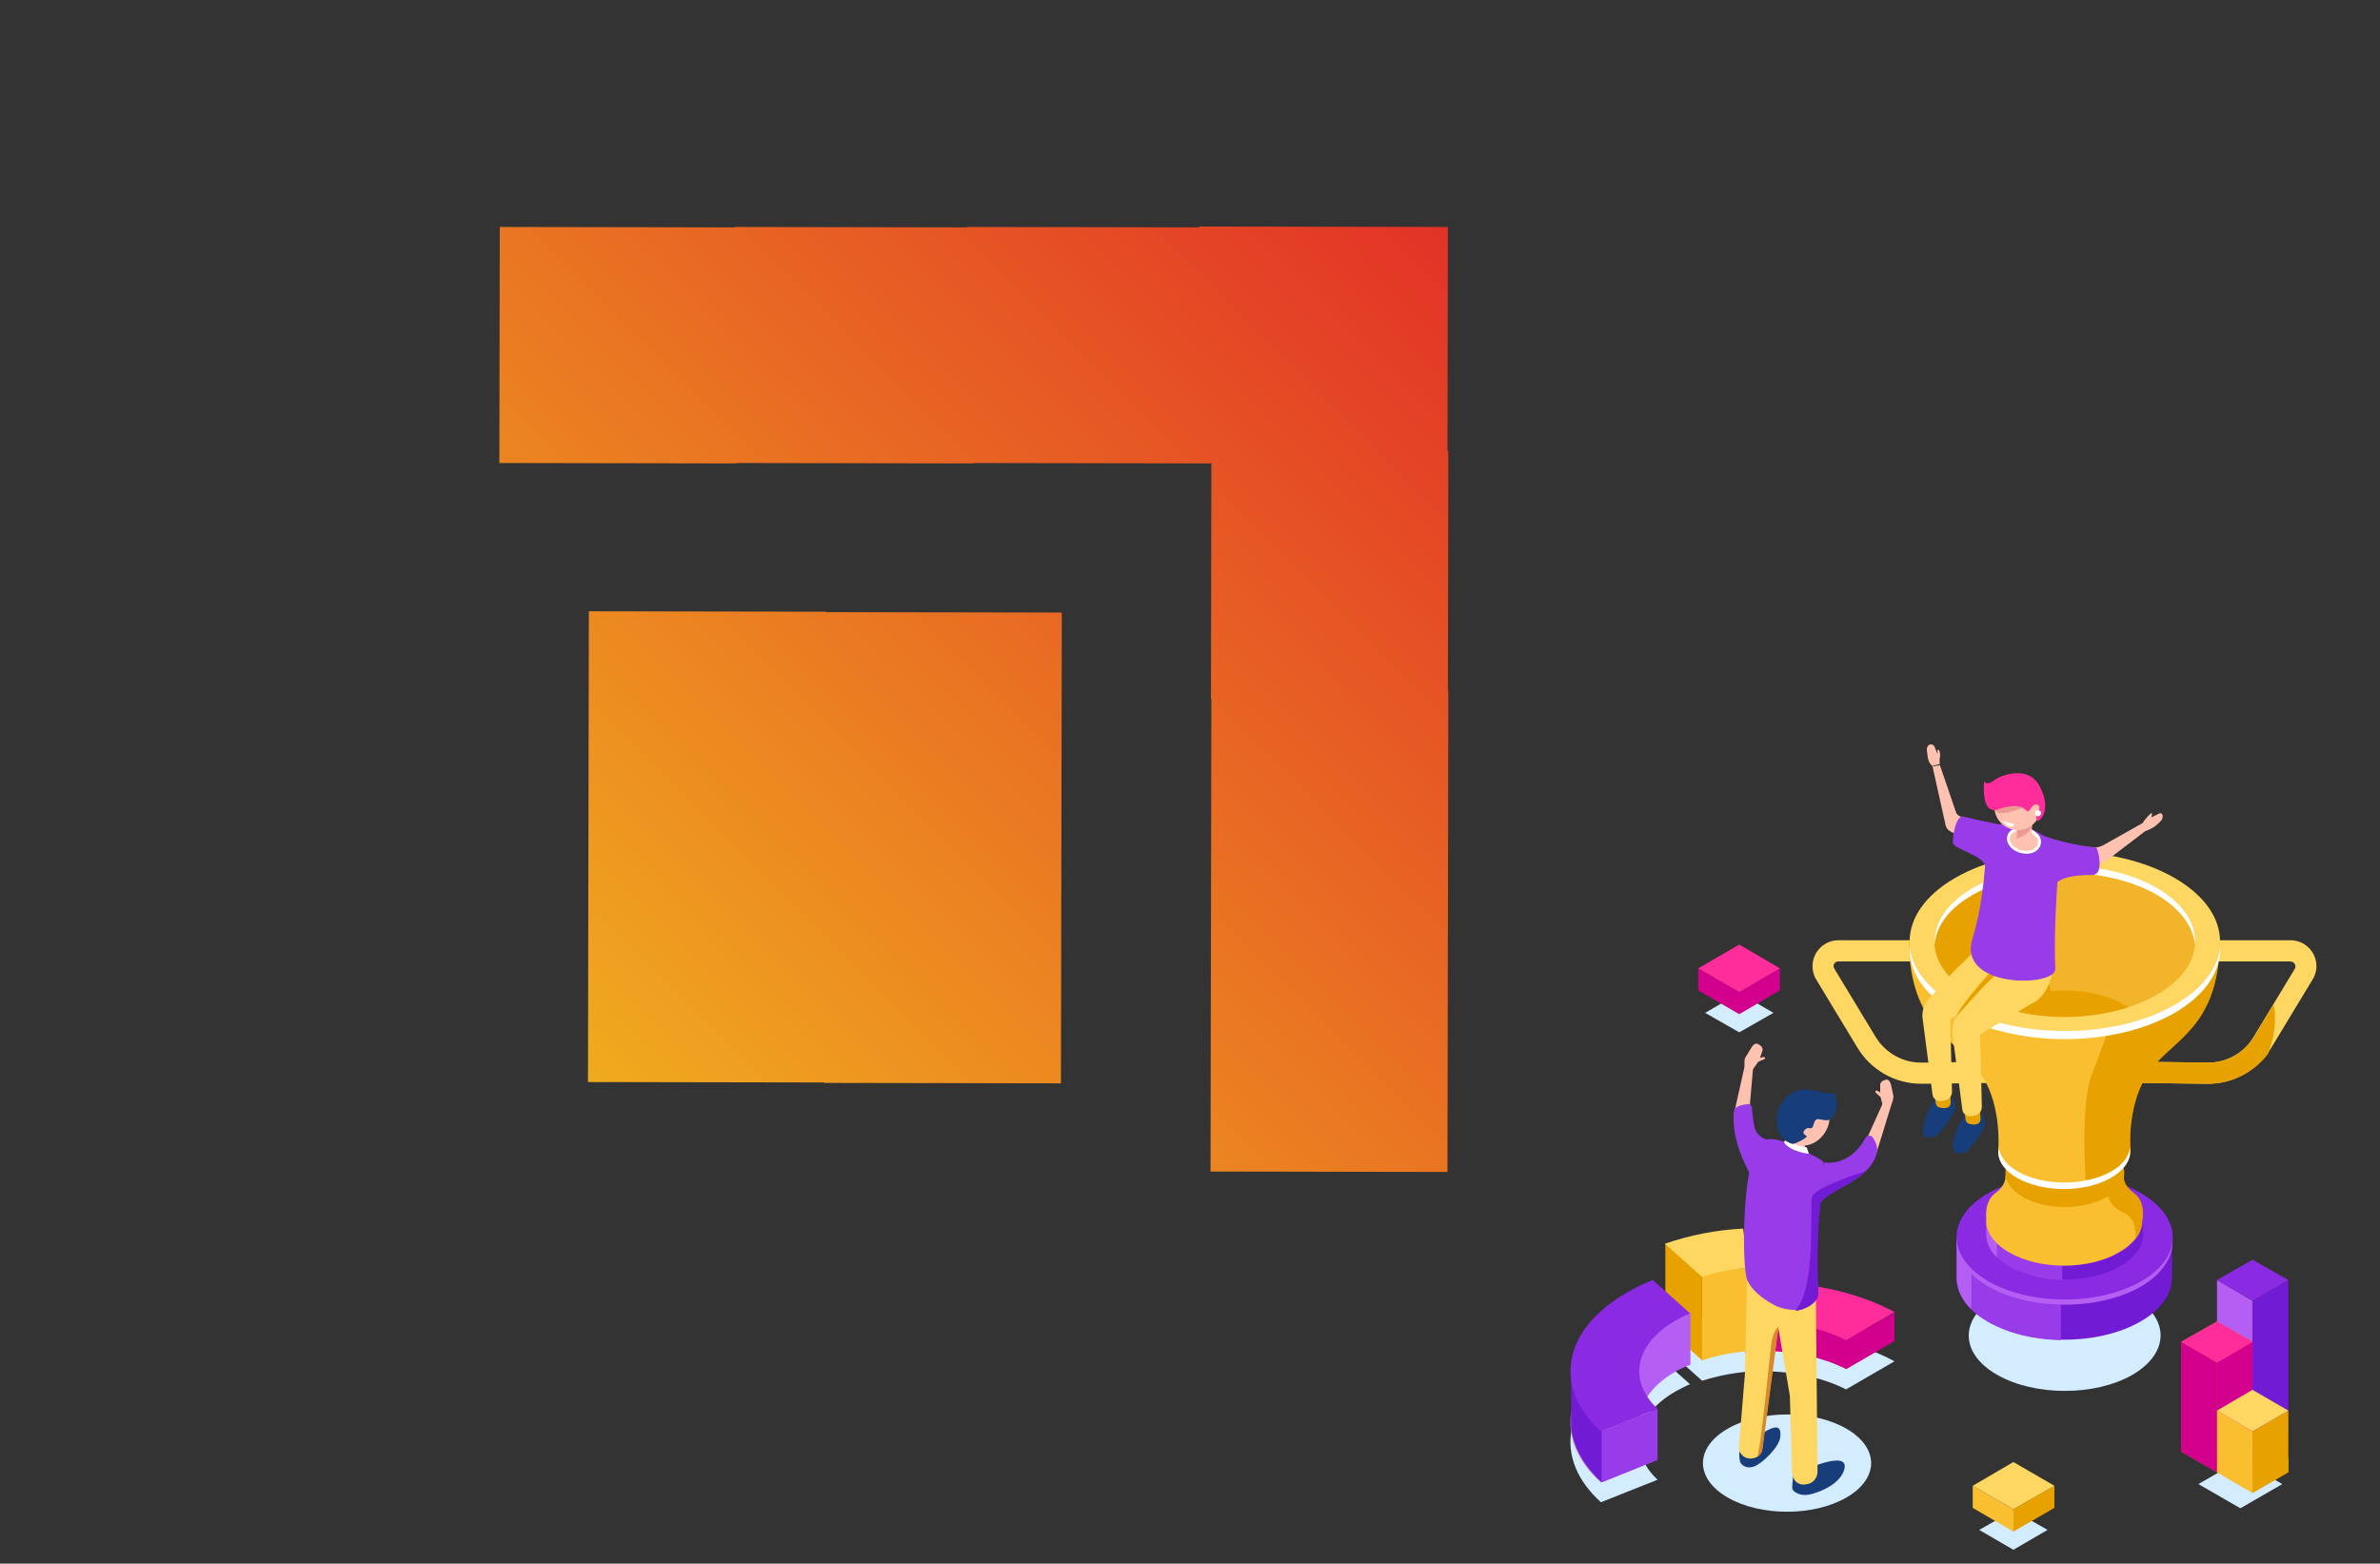 <?xml version="1.0" encoding="utf-8"?>
<!-- Generator: Adobe Illustrator 23.1.1, SVG Export Plug-In . SVG Version: 6.00 Build 0)  -->
<svg version="1.1" id="Lag_1" xmlns="http://www.w3.org/2000/svg" xmlns:xlink="http://www.w3.org/1999/xlink" x="0px" y="0px"
	 viewBox="0 0 550.5 361.7" style="enable-background:new 0 0 550.5 361.7;" xml:space="preserve">
<rect x="0" y="0" width="550.5" height="361.7" fill="#333333" stroke="none"/>
<style type="text/css">
	.st0{fill:url(#SVGID_1_);}
	.st1{fill:#D4ECFF;}
	.st2{fill:#F9BF30;}
	.st3{fill:#E8A200;}
	.st4{fill:#FDD762;}
	.st5{fill:#D3008D;}
	.st6{fill:#CC0293;}
	.st7{fill:#FF2C9C;}
	.st8{fill:#B45EF4;}
	.st9{fill:#983BE9;}
	.st10{fill:#721BD5;}
	.st11{fill:#8A2AE3;}
	.st12{fill:#FFFFFF;}
	.st13{fill:#F2B42A;}
	.st14{fill:#173D7A;}
	.st15{fill:#FFC2B0;}
	.st16{fill:#EA9C92;}
	.st17{fill:#D8892B;}
	.st18{fill:#95D359;}
	.st19{fill:#C13D1A;}
	.st20{fill:#DB5126;}
	.st21{fill:#EF602E;}
</style>
<title>receive</title>
<linearGradient id="SVGID_1_" gradientUnits="userSpaceOnUse" x1="80.035" y1="266.022" x2="360.531" y2="266.022" gradientTransform="matrix(0.708 -0.706 0.706 0.708 -108.296 118.804)">
	<stop  offset="0" style="stop-color:#F0AB1E"/>
	<stop  offset="1" style="stop-color:#E23227"/>
</linearGradient>
<path class="st0" d="M169.8,107.1l55.4,0.1l0.1-54.6l-55.4-0.1L169.8,107.1z M115.5,107.1l54.8,0.1l0.1-54.6l-54.8-0.1L115.5,107.1z
	 M223.7,107.1l56.4,0.1l0.1-54.6l-56.4-0.1L223.7,107.1z M277.2,107l57.6,0.1l0.1-54.6l-57.6-0.1L277.2,107z M334.9,216.6l0.1-57
	l-54.8-0.1l-0.1,57L334.9,216.6z M334.8,271.1l0.1-56.4l-54.8-0.1l-0.1,56.4L334.8,271.1z M334.9,161.8l0.1-57.4l-54.8-0.1
	l-0.1,57.4L334.9,161.8z M136.1,196l54.8,0.1l0.1-54.6l-54.8-0.1L136.1,196z M136,250.3l54.8,0.1l0.1-54.6l-54.8-0.1L136,250.3z
	 M190.7,196.2l54.8,0.1l0.1-54.6l-54.8-0.1L190.7,196.2z M190.6,250.5l54.8,0.1l0.1-54.6l-54.8-0.1L190.6,250.5z"/>
<g id="Capa_2">
	<g id="Ñëîé_1">
		<path class="st1" d="M404.3,317.3l-1.1-9.1c-6.2,0.3-12.3,1.5-18.1,3.5l8.6,7.7C397.2,318.3,400.7,317.6,404.3,317.3z"/>
		<path class="st2" d="M404.3,312.6l-1.1-9.1c-6.2,0.3-12.3,1.5-18.1,3.5l8.6,7.7C397.2,313.5,400.7,312.8,404.3,312.6z"/>
		<polygon class="st2" points="404.3,293.3 393.9,293.7 393.7,295.3 393.7,314.6 401.8,311.5 404.3,312.6 		"/>
		<polygon class="st3" points="385.2,287.6 385.2,306.9 393.7,314.6 393.7,295.3 		"/>
		<path class="st4" d="M404.3,293.3l-1.1-9.1c-6.2,0.3-12.3,1.5-18.1,3.5l8.6,7.7C397.2,294.2,400.7,293.5,404.3,293.3z"/>
		<path class="st1" d="M407.6,317.2c7,0,13.9,1.4,19.4,4.2l11.2-6.5c-8.9-4.8-20.3-7.1-31.7-6.9L407.6,317.2z"/>
		<path class="st5" d="M407.6,312.5c7,0,13.9,1.4,19.4,4.2l11.2-6.5c-8.9-4.8-20.3-7.1-31.7-6.9L407.6,312.5z"/>
		<polygon class="st6" points="407.6,312.5 407.6,305.8 406.5,296.7 406.5,303.4 		"/>
		<polygon class="st5" points="427,310 414.6,298.8 407.6,305.8 407.6,312.5 425.7,312.3 427,316.7 		"/>
		<polygon class="st5" points="438.2,303.6 438.2,310.2 427,316.7 427,310 		"/>
		<path class="st7" d="M407.6,305.8c7,0,13.9,1.4,19.4,4.2l11.2-6.5c-8.9-4.8-20.3-7.1-31.7-6.9L407.6,305.8z"/>
		<path class="st1" d="M383.4,342.3c-6.8-6.4-5.4-14.9,4.1-20.4c1.1-0.6,2.2-1.2,3.4-1.7l-8.6-7.7c-2.1,0.8-4.1,1.8-6,2.9
			c-15.1,8.7-17.1,22.1-6,32.1L383.4,342.3z"/>
		<path class="st8" d="M383.4,337.7c-6.8-6.4-5.4-14.9,4.1-20.4c1.1-0.6,2.2-1.2,3.4-1.7l-8.6-7.7c-2.1,0.8-4.1,1.8-6,2.9
			c-15.1,8.7-17.1,22.1-6,32.1L383.4,337.7z"/>
		<path class="st8" d="M391,303.8v11.9l-7.6,2.8c0,0-9.8-5.4-9.8-5.5s1.7-11.5,2.9-12C377.7,300.4,391,303.8,391,303.8z"/>
		<polygon class="st9" points="383.4,337.7 383.4,325.9 370.5,331.1 370.5,342.9 		"/>
		<path class="st10" d="M370.5,323.6v19.3c0,0-6.8-5.7-7.1-13.3v-12.4l7.9-1.1L370.5,323.6z"/>
		<path class="st11" d="M383.4,325.9c-6.8-6.4-5.4-14.9,4.1-20.4c1.1-0.6,2.2-1.2,3.4-1.7l-8.6-7.7c-2.1,0.8-4.1,1.8-6,2.9
			c-15.1,8.7-17.1,22.1-6,32.1L383.4,325.9z"/>
		<path class="st1" d="M493.3,318c-8.7,5-22.7,5-31.4,0s-8.7-13.1,0-18.1c8.7-5,22.7-5,31.4,0C501.9,304.9,501.9,312.9,493.3,318z"
			/>
		<path class="st10" d="M502.5,286.2l-6,0c-0.4-0.3-0.9-0.6-1.4-0.9c-9.8-5.6-25.6-5.6-35.3,0c-0.6,0.4-1.2,0.7-1.7,1.1l-5.6,0v9.1
			l0,0c0,3.7,2.4,7.4,7.3,10.2c9.8,5.6,25.6,5.6,35.3,0c4.9-2.8,7.3-6.5,7.3-10.2l0,0V286.2z"/>
		<path class="st9" d="M476.7,281.2c-6.1,0.1-12.2,1.5-16.8,4.2c-0.6,0.4-1.2,0.7-1.7,1.1l-5.6,0v9.1c0,3.7,2.4,7.4,7.3,10.2
			c4.7,2.7,10.7,4.1,16.8,4.2V281.2z"/>
		<path class="st8" d="M456,286.5h-3.4v9.1c0,2.5,1.1,5.1,3.4,7.3V286.5z"/>
		<path class="st11" d="M495.2,296.4c-9.8,5.6-25.6,5.6-35.3,0c-9.8-5.6-9.8-14.8,0-20.4c9.8-5.6,25.6-5.6,35.3,0
			C505,281.7,505,290.8,495.2,296.4z"/>
		<path class="st8" d="M495.2,296.4c-9.8,5.6-25.6,5.6-35.3,0c-4.6-2.7-7.1-6.1-7.3-9.6c-0.3,3.9,2.2,7.8,7.3,10.8
			c9.8,5.6,25.6,5.6,35.3,0c5.1-3,7.5-6.9,7.3-10.8C502.3,290.3,499.9,293.7,495.2,296.4z"/>
		<path class="st10" d="M495.7,282.2h-4.3c-0.3-0.2-0.6-0.4-1-0.6c-7.1-4.1-18.6-4.1-25.6,0c-0.4,0.3-0.8,0.5-1.2,0.8h-4.1v3.1l0,0
			c0,2.7,1.8,5.4,5.3,7.4c7.1,4.1,18.6,4.1,25.6,0c3.5-2,5.3-4.7,5.3-7.4l0,0L495.7,282.2z"/>
		<path class="st9" d="M477,278.6c-4.4,0.1-8.8,1.1-12.2,3.1c-0.4,0.3-0.8,0.5-1.2,0.8h-4.1v3.1c0,2.7,1.8,5.4,5.3,7.4
			c3.4,1.9,7.8,3,12.2,3.1L477,278.6z"/>
		<path class="st8" d="M461.9,282.5h-2.5v3.1c0.1,2,1,3.9,2.5,5.3V282.5z"/>
		<path class="st11" d="M490.4,289.7c-7.1,4.1-18.6,4.1-25.6,0s-7.1-10.7,0-14.8c7.1-4.1,18.6-4.1,25.6,0
			C497.5,278.9,497.5,285.6,490.4,289.7z"/>
		<path class="st4" d="M444.4,250.7c-6.1,0-11.7-3.2-14.8-8.4l-9.5-15.7c-1.7-2.8-0.8-6.5,2-8.2c0.9-0.6,2-0.9,3.1-0.9H444v4.9
			h-18.8c-0.6,0-1.1,0.5-1.1,1.1c0,0.2,0.1,0.4,0.2,0.6l9.5,15.7c2.3,3.8,6.4,6.1,10.8,6l16.3-0.2l0.1,4.9l-16.3,0.2L444.4,250.7z"
			/>
		<path class="st4" d="M510.7,250.7h-0.3l-16.3-0.2l0.1-4.9l16.3,0.2c4.4,0.1,8.6-2.2,10.8-6l9.5-15.7c0.3-0.5,0.1-1.2-0.4-1.5
			c-0.2-0.1-0.4-0.2-0.6-0.2h-18.8v-4.9h18.8c3.3,0,6,2.7,6,6c0,1.1-0.3,2.2-0.9,3.1l-9.5,15.7C522.4,247.5,516.7,250.7,510.7,250.7
			z"/>
		<path class="st3" d="M525.9,232.3l-4.5,7.5c-2.3,3.8-6.4,6.1-10.8,6l-16.3-0.2l-0.1,4.9l16.3,0.2h0.3c5.4,0,10.5-2.6,13.8-6.9
			C526.7,238.3,526.3,234.3,525.9,232.3z"/>
		<path class="st12" d="M467.9,273.7c5.4,3.1,14,3.1,19.4,0c5.4-3.1,5.4-8.1,0-11.2c-5.4-3.1-14-3.1-19.4,0S462.5,270.6,467.9,273.7
			z"/>
		<path class="st2" d="M461.5,276c2.9-2.1,2.3-4.2,2.3-4.2l2.2,2.6c6.6-3.2,16.4-3.2,23,0l2.2-2.6c0,0-0.6,2.1,2.3,4.2
			c2.9,2.1,1.9,6.4,1.9,6.4l0,0c0,2.7-1.8,5.3-5.3,7.3c-7,4.1-18.4,4.1-25.4,0c-3.5-2-5.3-4.7-5.3-7.3
			C459.6,282.4,458.6,278.2,461.5,276z"/>
		<path class="st3" d="M487.6,276.7c0,0-5.2-3.1-5.2-3.7c0-0.2,0.1-0.4,0.3-0.5c2.2,0.3,4.4,1,6.4,1.9l2.2-2.6c0,0-0.6,2.1,2.3,4.2
			c2.9,2.1,1.9,6.4,1.9,6.4l0,0c0,1.6-0.6,3-1.6,4.2c0-0.3,0.6-4.7-2.7-6.1C487.9,279.1,487.6,276.7,487.6,276.7z"/>
		<path class="st3" d="M467.9,276.9c5.4,3.1,14,3.1,19.4,0c5.4-3.1,5.4-8.1,0-11.2c-5.4-3.1-14-3.1-19.4,0S462.5,273.8,467.9,276.9z
			"/>
		<path class="st2" d="M513.4,217.8c-0.4,20-10.7,22.4-16.2,29.9c-5.2,7-4.6,17.1-4.5,18.4c0,0.1,0,0.1,0,0.1l0,0
			c0,2.3-1.5,4.5-4.5,6.2c-6,3.4-15.6,3.4-21.6,0c-2.8-1.6-4.3-3.7-4.4-5.8h0v-0.4l0,0c0,0,0-0.1,0-0.1c0.1-1.3,0.7-11.4-4.5-18.4
			c-5.5-7.5-15.8-9.9-16.2-29.9L513.4,217.8z"/>
		<path class="st3" d="M487.2,239.5c0,0-0.8,2.4-3.4,9.2c-2.6,6.8-1.4,24.2-1.4,24.2l4.4,0.3c0.5-0.2,1-0.5,1.5-0.8
			c3-1.7,4.5-4,4.5-6.2l0,0c0-0.1,0-0.1,0-0.1c-0.1-1.3-0.7-11.4,4.5-18.4c5.5-7.5,15.8-9.9,16.2-29.9h-3.9L487.2,239.5z"/>
		<path class="st4" d="M452.2,232.4c14,8.1,36.8,8.1,50.8,0c14-8.1,14-21.2,0-29.3c-14-8.1-36.8-8.1-50.8,0
			C438.2,211.2,438.2,224.4,452.2,232.4z"/>
		<path class="st12" d="M452.2,232.4c14,8.1,36.8,8.1,50.8,0c6.6-3.8,10.1-8.7,10.5-13.7c0.4,5.6-3.1,11.3-10.5,15.6
			c-14,8.1-36.8,8.1-50.8,0c-7.4-4.3-10.9-10-10.5-15.6C442.1,223.7,445.6,228.6,452.2,232.4z"/>
		<path class="st13" d="M456.3,230.1c11.8,6.8,30.8,6.8,42.6,0c11.8-6.8,11.8-17.8,0-24.6c-11.8-6.8-30.8-6.8-42.6,0
			S444.5,223.3,456.3,230.1z"/>
		<path class="st3" d="M456.3,230.1c4.9,2.8,11.2,4.5,17.6,4.9c1-1.1,1.4-2.7,0.9-4.1c-3.1-9.4-1.9-28.8-1.9-28.8l-5.7-0.6
			c-3.8,0.8-7.5,2.1-10.9,4C444.5,212.3,444.5,223.3,456.3,230.1z"/>
		<path class="st12" d="M498.9,207c-11.8-6.8-30.8-6.8-42.6,0c-5.6,3.2-8.5,7.3-8.8,11.5c-0.4-4.7,2.6-9.5,8.8-13.1
			c11.8-6.8,30.8-6.8,42.6,0c6.2,3.6,9.2,8.4,8.8,13.1C507.3,214.4,504.4,210.2,498.9,207z"/>
		<path class="st3" d="M492.3,233c-9.6,3-19.9,3-29.5,0c0.3-0.2,0.6-0.4,1-0.6c7.6-4.4,19.9-4.4,27.5,0
			C491.7,232.5,492,232.8,492.3,233z"/>
		<path class="st12" d="M462.3,266.1c0-0.2,0-0.4,0-0.8c0.2,2.1,1.7,4.1,4.4,5.7c6,3.4,15.6,3.4,21.6,0c2.7-1.5,4.1-3.5,4.4-5.5
			c0,0.3,0,0.6,0,0.7c0,0.1,0,0.1,0,0.1l0,0c0,2.3-1.5,4.5-4.5,6.2c-6,3.4-15.6,3.4-21.6,0c-2.8-1.6-4.3-3.7-4.4-5.8h0v-0.4l0,0
			C462.3,266.2,462.3,266.2,462.3,266.1z"/>
		<path class="st14" d="M457.6,257.4c0,0-1.9-1-3,0.5c-1.2,1.4-2.8,4.8-2.9,7c-0.1,2.3,1.8,2.1,2.9,1.6c1.1-0.5,4.3-5.2,4.5-6.1
			c0.1-0.8,0-1.7-0.5-2.4C458.2,257.8,457.6,257.4,457.6,257.4z"/>
		<path class="st3" d="M458,257l0.1,1.9c0,0.4-0.2,0.8-0.5,1c-0.4,0.2-1,0.3-1.5,0.2c-1.4-0.2-1.5-0.6-1.6-2.6
			C454.4,255.6,458,257,458,257z"/>
		<path class="st14" d="M450.7,253.7c0,0-1.9-1-3,0.5c-1.2,1.4-2.8,4.8-2.9,7c-0.1,2.3,1.8,2.1,2.9,1.6c1.1-0.5,4.3-5.2,4.5-6.1
			c0.1-0.8,0-1.7-0.5-2.4C451.4,254,450.7,253.7,450.7,253.7z"/>
		<path class="st3" d="M451.1,253.2l0.1,1.9c0,0.4-0.2,0.8-0.5,1c-0.4,0.2-1,0.3-1.5,0.2c-1.4-0.2-1.5-0.6-1.6-2.6
			C447.5,251.9,451.1,253.2,451.1,253.2z"/>
		<path class="st4" d="M468,217.3c-0.6-9.1-9.8,1.3-9.8,1.3l-6.4,6.2l-5.7,6.3c-1.1,1.2-1.6,2.9-1.4,4.5l2.3,17.6
			c0.1,0.9,0.9,1.5,1.7,1.5c0.3,0,0.6,0,0.9-0.1c1.2-0.1,2-1.1,1.9-2.3l-0.4-16.5l12-7.2C463.1,228.8,468.5,226.4,468,217.3z"/>
		<path class="st3" d="M460,225.3c0,0-7.2,7.9-7.6,10.1c-0.4,2.2,7.6-2,7.6-2l5.5-8.9L460,225.3z"/>
		<path class="st4" d="M474.9,220.8c-0.6-9.1-9.8,1.3-9.8,1.3l-6.4,6.2l-5.7,6.3c-1.1,1.2-1.6,2.9-1.4,4.5l2.3,17.6
			c0.1,0.9,0.9,1.5,1.7,1.5c0.3,0,0.6,0,0.9-0.1c1.2-0.1,2-1.1,1.9-2.3l-0.4-16.5l12-7.2C470,232.2,475.4,229.9,474.9,220.8z"/>
		<path class="st9" d="M469.4,191.6c7,2.9,6.9,7.1,6.9,7.1s-1.4,15.2-0.9,25.4c0.2,4.3-22.6,4.6-19.2-6.8c4-13.4,2.5-24.2,4.4-25.9
			C462.4,189.9,467.5,190.9,469.4,191.6z"/>
		
			<ellipse transform="matrix(0.249 -0.968 0.968 0.249 163.102 599.255)" class="st15" cx="468.1" cy="194.4" rx="2.7" ry="3.6"/>
		<path class="st12" d="M468.7,197.5c-0.4,0-0.9-0.1-1.3-0.2c-2.1-0.5-3.5-2.3-3.1-3.9c0.4-1.6,2.5-2.5,4.6-1.9
			c1,0.2,1.8,0.8,2.5,1.5c0.6,0.6,0.8,1.5,0.6,2.4l0,0c-0.2,0.8-0.9,1.5-1.7,1.8C469.8,197.4,469.2,197.5,468.7,197.5z M467.6,192
			c-1.3,0-2.4,0.6-2.7,1.6c-0.3,1.2,0.8,2.6,2.6,3.1c0.8,0.2,1.7,0.2,2.5-0.1c0.6-0.2,1.1-0.7,1.3-1.3l0,0c0.1-0.6,0-1.3-0.5-1.8
			c-0.6-0.6-1.3-1.1-2.1-1.3C468.3,192.1,467.9,192,467.6,192L467.6,192z"/>
		<path class="st15" d="M466.5,191.3c0,0.8,0,1.7-0.1,2.5c0,0.7,2.4,1.4,3.1,0.7c0.6-0.6,0.4-1.3,0.5-3.7S466.5,191.3,466.5,191.3z"
			/>
		<path class="st16" d="M470.1,190.9c0,0-0.6,2.2-3.6,3.1l0-2L470.1,190.9z"/>
		<circle class="st15" cx="466.7" cy="186.6" r="5.4"/>
		<path class="st16" d="M468,186.8c0,0-3,1.3-5,1.3c-2.1,0-1.6-1.7-1.6-1.7l6.1-0.9L468,186.8z"/>
		<path class="st7" d="M462.3,187.2c0,0,2.6-1.1,4.9-0.6c0.5,0.1,1,0.4,1.4,0.8c0.1,0.1,0.2,0.2,0.4,0.3c0.4,0.1,1.1-1.6,1.8-1.6
			c0.8,0,1.3,0.5,0.6,1.5c-0.6,1-0.4,2.2-0.1,2.3c0.3,0.2,3.4-2.2,0.6-7.8s-9.8-2.5-10.9-1.4c0,0-1.2,1-2.1,0.1
			C459,180.9,458,188.7,462.3,187.2z"/>
		<path class="st15" d="M457.1,190.4l-3.8-1.6c-0.4-0.2-0.8-0.5-0.9-1l-3.7-10.8l-1.7,0.3l3,13.5c0.1,0.6,0.5,1.2,1.1,1.5l6.3,3.5
			L457.1,190.4z"/>
		<path class="st15" d="M496.4,192.2l0.9-0.4c0.7-0.3,1.4-0.8,2-1.4l0.6-0.6c0.3-0.3,0.4-0.9,0.3-1.3l0,0c-0.1-0.3-0.5-0.5-0.8-0.3
			c0,0,0,0,0,0l-1.8,0.9c0,0,0.3-0.8,0.1-1c-0.1-0.2-1.5,1.3-2.2,2.4C494.8,191.6,496.4,192.2,496.4,192.2z"/>
		<path class="st15" d="M481.3,196.5l3.2-0.4c0.8-0.1,1.5-0.3,2.2-0.7l8.7-4.9l1,1.6l-8.9,6.8c-0.3,0.2-0.6,0.4-0.9,0.5l-5.3,2.3
			L481.3,196.5z"/>
		<path class="st15" d="M446.9,177.2l-0.3-0.4c-0.4-0.4-0.6-1-0.7-1.6l-0.2-1.6c-0.1-0.5,0.1-1,0.5-1.3h0c0.4-0.2,0.9-0.1,1.1,0.2
			c0,0,0.1,0.1,0.1,0.1l0.8,1.9c0,0-0.2-1,0.1-1.1c0.3-0.1,0.6,1.1,0.4,1.8c-0.1,0.5-0.1,1,0,1.5L446.9,177.2z"/>
		<path class="st12" d="M464.6,190.3l-1.4-0.4c0.4,0.6,1,1,1.6,1.3c1,0.3,1.1-0.6,1.1-0.6L464.6,190.3z"/>
		<path class="st9" d="M462.5,190.7c0,0-6.3-1.2-8.2-1.8c-1.9-0.6-2.7,4.7-2.6,6.1c0.1,1.3,6.7,2.8,7.5,5.2
			C459.9,202.5,462.5,190.7,462.5,190.7z"/>
		<path class="st9" d="M472.1,193.1c0,0,4.6,2,12.3,2.9c0.3,0,0.6,0.2,0.7,0.5c0.5,1.5,0.7,3.1,0.4,4.6c-0.2,0.8-0.9,1.4-1.7,1.3
			c-2.4,0-7.6,0.2-8.5,2.5C474.3,208,472.1,193.1,472.1,193.1z"/>
		<path class="st1" d="M399.6,346.4c7.6,4.4,19.9,4.4,27.5,0c7.6-4.4,7.6-11.5,0-15.9c-7.6-4.4-19.9-4.4-27.5,0
			C392,334.9,392,342,399.6,346.4z"/>
		<path class="st14" d="M404,333.7c-1.1,0.5-1.8,1.7-1.7,3c0,0.5,0.1,1,0.2,1.5c0.3,0.7,1.5,1.7,3.3,1c1.8-0.7,5.9-4.5,6-7
			C412.2,327.5,406.9,332.4,404,333.7z"/>
		<path class="st14" d="M414.8,341.3c0,0-0.4,2.7-0.2,3.2s1.5,1.5,3.4,1.3s7.3-2.1,8.5-5.6c1.9-5.5-10.4,0.4-10.4,0.4L414.8,341.3z"
			/>
		<path class="st4" d="M420,298.7l0.4,41.7c0,1.4-0.9,2.6-2.3,2.9c-0.2,0-0.3,0-0.5,0.1c-1,0.1-1.9-0.2-2.5-1
			c-0.3-0.5-0.5-1.1-0.6-1.7l-0.5-17.8l-2.7-15.9l-3.7,28.1c0,0.7-0.4,1.4-1,1.8c-0.5,0.3-1.1,0.5-1.7,0.5c-0.9,0-1.7-0.4-2.2-1.1
			c-0.4-0.4-0.5-1-0.5-1.5l1.4-16.9l0.5-21.6L420,298.7z"/>
		<path class="st15" d="M414.6,261.4l-0.6,3.8c0,0.8,0.6,1.5,1.4,1.7c1.4,0.4,1.9-0.6,1.9-0.6l0.6-4.3L414.6,261.4z"/>
		<path class="st15" d="M422.4,261.5c-1.6,3-5,4.4-7.7,2.9s-3.6-5-2-8c1.6-3,5-4.4,7.7-2.9S424,258.5,422.4,261.5z"/>
		<path class="st9" d="M414.8,265.2c-0.1,0-6.1-3.9-8.4,0.1c-3.6,6.6-3.4,28-2.3,30.7c1.1,2.6,3.7,4.4,5.6,5.5
			c1.6,1,3.5,1.5,5.4,1.5c1.9,0,5.5-1.7,5.4-4.1c-0.6-11.3,0.4-20.9,1.3-30.2C421.9,268.9,420.7,267.6,414.8,265.2z"/>
		<path class="st17" d="M411.4,306.9l-3.7,28.1c0,0.7-0.4,1.4-1,1.8c-0.1,0.1-0.2,0.1-0.3,0.2c0.8-0.6,3-24.2,3.4-26.8
			C410.3,307.6,411.4,306.9,411.4,306.9z"/>
		<polygon class="st15" points="434.1,266.5 437.4,255.8 435.6,255 431.8,263.4 		"/>
		<polygon class="st15" points="401,258 403.5,246.8 405.5,246.9 404.7,256.1 		"/>
		<path class="st9" d="M421.9,268.9c0,0,5.9,1.2,9.6-5.7c0.2-0.5,0.8-0.6,1.3-0.4c0.1,0.1,0.2,0.1,0.3,0.2c0.6,0.9,1.4,2.3,1,3.8
			c-1.8,6.7-11.7,8.2-13.5,12.1C418.7,282.8,421.9,268.9,421.9,268.9z"/>
		<path class="st9" d="M411,263.9c0,0-4.7,0.4-5.3-3.7c-0.2-1.3-0.4-2.7-0.5-4c0-0.4-0.4-0.8-0.8-0.8c0,0-0.1,0-0.1,0
			c-1.1,0.1-2.8,0.5-3.1,1.2c-0.3,1.1-1,6.6,3.6,15C407.8,277.1,411,263.9,411,263.9z"/>
		<path class="st15" d="M403.5,246.9l0-1.3c0-0.5,0.1-0.9,0.4-1.3l1.3-2.1l0.3-0.4c0.3-0.4,0.9-0.5,1.3-0.2l0.3,0.2
			c0.4,0.2,0.6,0.7,0.6,1.1l-0.6,1.8l0.8-0.2c0.2,0,0.3,0.1,0.4,0.2c0,0,0,0,0,0l0,0c0,0.1-0.1,0.3-0.2,0.3l-1.4,0.6l-1.3,1.8
			L403.5,246.9z"/>
		<path class="st15" d="M437.4,255.8l0.4-1.2c0.1-0.4,0.2-0.9,0.1-1.3l-0.5-2.4l-0.2-0.5c-0.2-0.5-0.6-0.8-1.1-0.6l-0.3,0.1
			c-0.4,0.1-0.8,0.4-0.9,0.9v1.9l-0.7-0.4c-0.1-0.1-0.3,0-0.4,0.1c0,0,0,0,0,0l0,0c-0.1,0.1,0,0.3,0.1,0.4l1.1,1l0.6,2.4
			L437.4,255.8z"/>
		<path class="st10" d="M419.1,277c-0.5,2.5,1,21.5-3.9,26.2c1.9,0,5.5-1.7,5.4-4.1c-0.3-7-0.2-13.9,0.5-20.9
			c1.9-2.5,7.2-4.1,10.5-7.3C431.3,271,419.6,274.6,419.1,277z"/>
		<path class="st12" d="M412.6,264.2l0.8-0.9c0,0,1.4,1.4,2.5,1.7c0.7,0.2,1.3,0.3,2,0.4l0.5,1.5
			C418.5,266.9,414.1,266.5,412.6,264.2z"/>
		<path class="st14" d="M418.6,261c0.2,0,0.5,0,0.6-0.2c0.3-0.3,0.4-1.8,1.1-1.9c1.2-0.2,3.5,1.6,4.4-2.3c0.5-2-0.4-2.7-0.2-3.8
			c0,0,0,0.6-5.2-0.6c-5.2-1.2-7.7,3.1-8.2,5.3c-0.5,2.2-0.1,6,3.4,7.1c0.6,0.2,3.4-1.4,3.4-1.7c0-0.3-1-0.4-0.7-1.2
			C417.5,261.2,418,260.8,418.6,261z"/>
		<circle class="st12" cx="471.4" cy="188.1" r="0.7"/>
		<polygon class="st1" points="473.6,353.9 465.7,349.4 457.8,353.9 465.7,358.5 		"/>
		<polygon class="st3" points="465.7,354.3 465.7,349.1 475.2,343.7 475.2,348.8 		"/>
		<polygon class="st2" points="465.7,349.1 456.3,343.7 456.3,348.8 465.7,354.3 		"/>
		<polygon class="st4" points="475.2,343.7 465.7,338.2 456.3,343.7 465.7,349.1 		"/>
		<polygon class="st1" points="410.2,234.3 402.3,229.7 394.4,234.3 402.3,238.8 		"/>
		<polygon class="st5" points="402.3,234.6 402.3,229.5 411.7,224 411.7,229.1 		"/>
		<polygon class="st5" points="402.3,229.5 392.8,224 392.8,229.1 402.3,234.6 		"/>
		<polygon class="st7" points="411.7,224 402.3,218.5 392.8,224 402.3,229.5 		"/>
		<polygon class="st1" points="527.9,343.3 518.2,337.7 508.5,343.3 518.2,348.9 		"/>
		<polygon class="st10" points="521,335.8 521,300.9 529.3,296.1 529.3,331.1 		"/>
		<polygon class="st8" points="521,300.9 512.8,296.1 512.8,331.1 521,335.8 		"/>
		<polygon class="st11" points="529.3,296.1 521,291.4 512.8,296.1 521,300.9 		"/>
		<polygon class="st18" points="529.3,337.4 521,332.7 521,335.8 529.3,340.6 		"/>
		<polygon class="st19" points="512.8,340.6 512.8,315.2 521,310.4 521,335.8 		"/>
		<polygon class="st20" points="512.8,315.2 504.5,310.4 504.5,335.8 512.8,340.6 		"/>
		<polygon class="st21" points="521,310.4 512.8,305.7 504.5,310.4 512.8,315.2 		"/>
		<polygon class="st5" points="512.8,340.6 512.8,315.2 521,310.4 521,335.8 		"/>
		<polygon class="st5" points="512.8,315.2 504.5,310.4 504.5,335.8 512.8,340.6 		"/>
		<polygon class="st7" points="521,310.4 512.8,305.7 504.5,310.4 512.8,315.2 		"/>
		<polygon class="st3" points="521,345.4 521,331.1 529.3,326.3 529.3,340.6 		"/>
		<polygon class="st2" points="521,331.1 512.8,326.3 512.8,340.6 521,345.4 		"/>
		<polygon class="st4" points="529.3,326.3 521,321.5 512.8,326.3 521,331.1 		"/>
	</g>
</g>
</svg>
